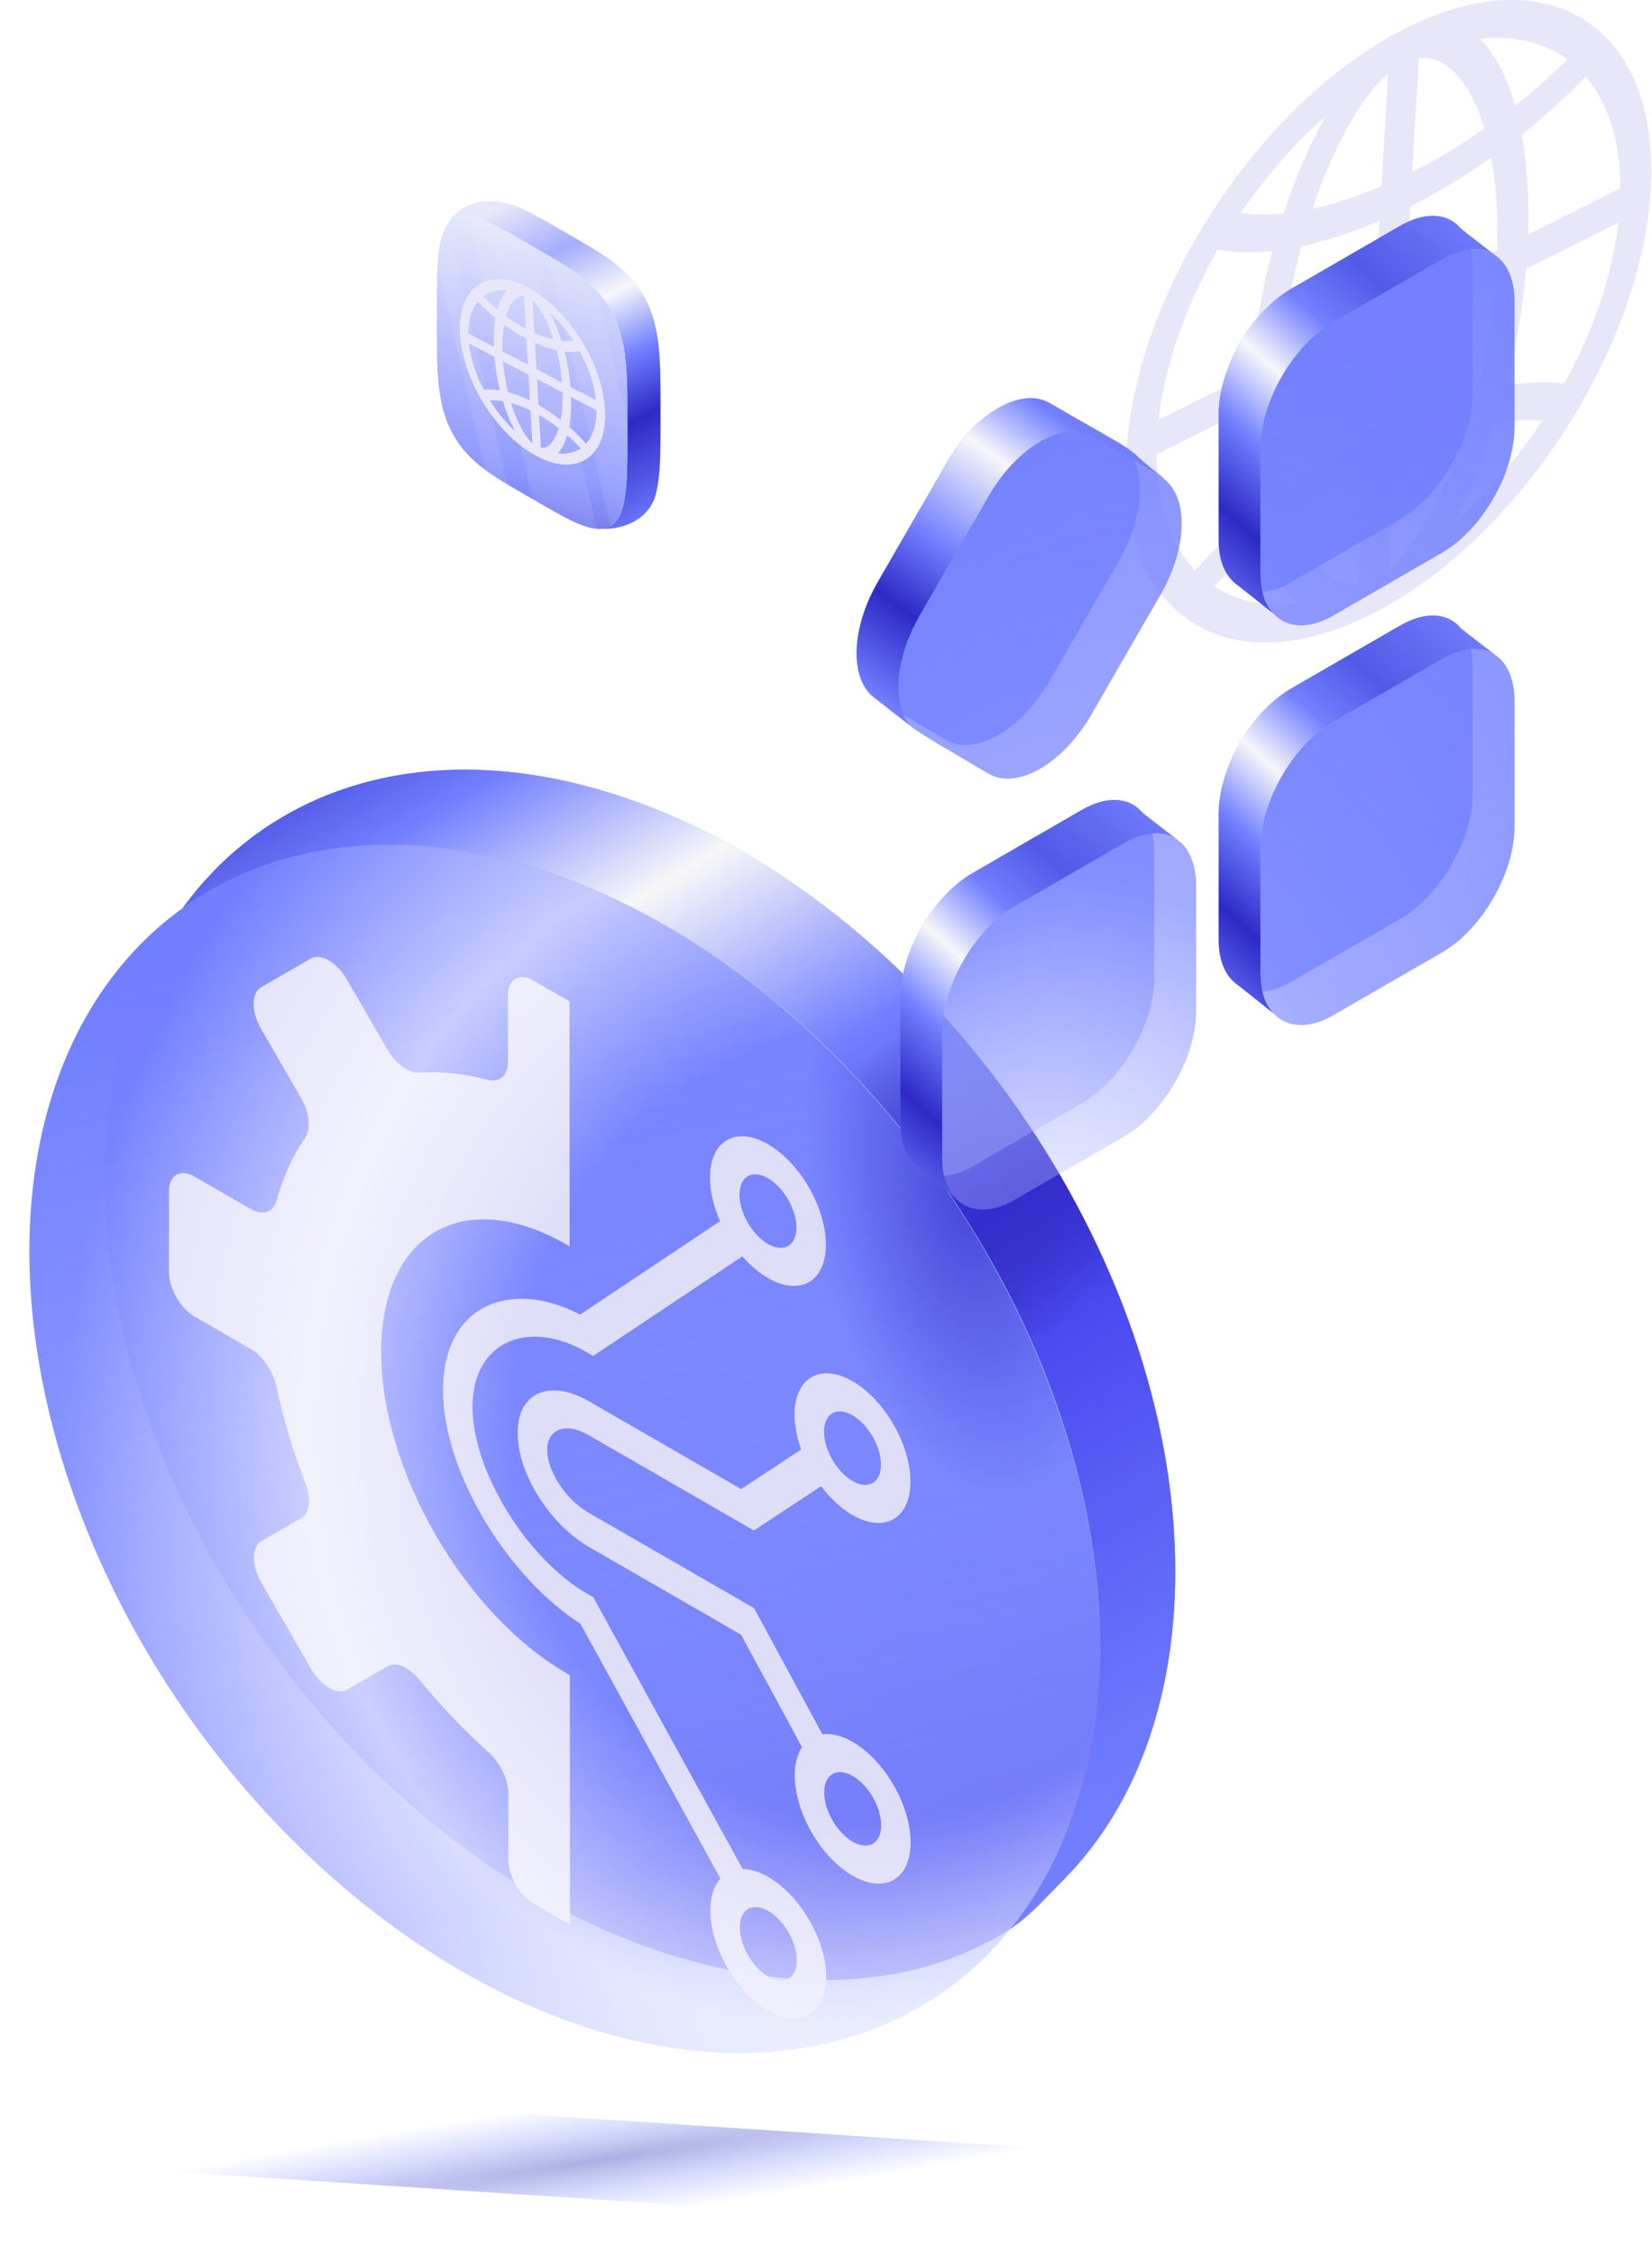 <svg width="513" height="700" viewBox="0 0 513 700" fill="none" xmlns="http://www.w3.org/2000/svg">
<path fill-rule="evenodd" clip-rule="evenodd" d="M431.298 176.602L433.373 141.269C441.075 137.682 448.408 135.014 455.231 133.219C453.543 138.423 451.686 143.371 449.7 147.985C443.503 162.382 436.985 171.607 431.298 176.602ZM421.717 181.408L423.79 146.114C416.072 150.322 408.635 155.12 401.64 160.312C402.788 164.012 404.14 167.278 405.663 170.074C410.493 178.939 416.29 181.986 421.717 181.408ZM424.419 135.406C415.764 140.099 407.374 145.518 399.446 151.452C397.823 143.033 397.061 133.073 397.396 121.856L426.06 107.478L424.419 135.406ZM402.816 187.419C398.403 183.059 394.788 176.369 392.203 167.774C386.777 172.342 381.704 177.119 377.073 181.993C384.084 186.59 392.849 188.519 402.816 187.419ZM390.039 158.916C383.228 164.638 376.864 170.711 371.094 176.98C363.527 168.981 359.153 156.742 359.15 141.04L387.811 126.664C387.427 138.767 388.236 149.638 390.039 158.916ZM458.614 121.553C450.89 123.529 442.624 126.527 434.002 130.564L435.641 102.672L464.306 88.294C463.311 99.754 461.322 111.017 458.614 121.553ZM473.891 83.486C472.843 95.806 470.702 108.052 467.713 119.655C474.311 118.607 480.398 118.401 485.834 119.022C494.661 102.875 500.665 85.581 502.547 69.113L473.891 83.486ZM450.621 163.438C461.21 154.17 470.864 142.875 478.926 130.549C474.53 130.216 469.65 130.452 464.367 131.283C460.565 143.206 455.882 154.16 450.621 163.438ZM425.82 190.677C449.305 178.897 471.12 157.179 487.027 131.962L487.047 131.968L487.165 131.743C501.643 108.721 511.194 82.804 512.599 58.879C515.544 8.75 481.62 -13.692 436.779 8.64C436.689 8.684 436.598 8.729 436.508 8.774C436.419 8.819 436.329 8.864 436.239 8.91C391.376 31.569 352.671 90.443 349.726 140.575C346.775 190.805 380.843 213.237 425.82 190.677ZM464.934 77.594L436.269 91.972L437.907 64.091C446.578 59.709 455.025 54.576 463.054 48.897C464.56 57.123 465.258 66.774 464.934 77.594ZM460.937 39.947C459.737 35.912 458.301 32.373 456.668 29.375C451.837 20.509 446.04 17.462 440.613 18.041L438.536 53.39C446.3 49.465 453.819 44.921 460.937 39.947ZM428.976 57.842L431.032 22.847C425.345 27.843 418.827 37.068 412.631 51.463C410.827 55.654 409.13 60.119 407.569 64.802C414.206 63.372 421.39 61.067 428.976 57.842ZM428.346 68.567C419.801 72.244 411.652 74.871 404.09 76.465C401.192 87.409 399.064 99.175 398.025 111.156L426.689 96.778L428.346 68.567ZM395.114 77.902C391.865 90.061 389.544 102.972 388.439 115.964L359.778 130.34C361.775 112.869 368.41 94.471 378.134 77.497C383.189 78.424 388.892 78.563 395.114 77.902ZM398.586 66.244C402.272 55.066 406.732 44.788 411.709 36.012C401.921 44.578 392.932 54.876 385.26 66.119C389.262 66.688 393.729 66.737 398.586 66.244ZM470.47 32.846C476.254 28.26 481.688 23.42 486.675 18.447C479.445 13.145 470.168 10.86 459.518 12.034C464.129 16.59 467.867 23.689 470.47 32.846ZM492.431 23.808C486.328 30.092 479.642 36.141 472.529 41.791C474.165 50.788 474.886 61.225 474.52 72.786L503.176 58.413C503.173 43.56 499.259 31.806 492.431 23.808Z" fill="#E8E7F9"/>
<g filter="url(#filter0_f_5366_2726)">
<path d="M366.036 671.653C370.262 670.794 365.229 669.542 354.796 668.856L112.907 652.954C102.473 652.269 90.59 652.409 86.363 653.268L8.738 669.044C4.512 669.903 9.546 671.155 19.979 671.841L261.867 687.743C272.3 688.428 284.184 688.288 288.411 687.429L366.036 671.653Z" fill="url(#paint0_radial_5366_2726)" fill-opacity="0.4"/>
</g>
<path d="M364.956 487.626C364.975 528.36 352.093 561.365 330.423 583.302C325.349 588.439 320.138 594.534 314.153 598.435C284.306 617.89 243.442 619.988 198.807 603.545C106.998 569.726 32.533 462.995 32.486 365.155C32.439 267.315 106.826 215.416 198.635 249.236C290.444 283.055 364.908 389.787 364.956 487.626Z" fill="url(#paint1_linear_5366_2726)" fill-opacity="0.7"/>
<path fill-rule="evenodd" clip-rule="evenodd" d="M364.957 487.625C364.977 528.359 352.095 561.364 330.425 583.301C328.614 585.134 326.742 586.891 324.811 588.57L313.975 598.738C331.497 577.123 341.699 547.178 341.681 510.924C341.634 413.084 267.17 306.353 175.361 272.533C128.847 255.399 86.806 260.267 56.65 281.964C85.809 241.715 138.484 227.076 198.637 249.234C290.446 283.054 364.91 389.785 364.957 487.625ZM293.542 617.913C293.431 617.991 293.32 618.069 293.208 618.147L293.183 618.249L293.542 617.913Z" fill="url(#paint2_linear_5366_2726)"/>
<path fill-rule="evenodd" clip-rule="evenodd" d="M364.957 487.625C364.977 528.359 352.095 561.364 330.425 583.301C328.614 585.134 326.742 586.891 324.811 588.57L313.975 598.738C331.497 577.123 341.699 547.178 341.681 510.924C341.634 413.084 267.17 306.353 175.361 272.533C128.847 255.399 86.806 260.267 56.65 281.964C85.809 241.715 138.484 227.076 198.637 249.234C290.446 283.054 364.91 389.785 364.957 487.625ZM293.542 617.913C293.431 617.991 293.32 618.069 293.208 618.147L293.183 618.249L293.542 617.913Z" fill="url(#paint3_radial_5366_2726)" fill-opacity="0.6"/>
<circle cx="177.155" cy="177.155" r="177.155" transform="matrix(0.938 0.346 0 1 9.123 211.298)" fill="url(#paint4_linear_5366_2726)"/>
<path fill-rule="evenodd" clip-rule="evenodd" d="M165.652 304.359L176.85 310.817L176.887 386.876C176.582 386.695 176.277 386.516 175.972 386.34C144.135 367.98 118.341 382.888 118.359 419.64C118.377 456.391 144.2 501.067 176.036 519.428C176.342 519.604 176.647 519.777 176.951 519.947L176.988 597.414L165.791 590.956C161.411 588.43 157.859 582.284 157.856 577.229L157.846 556.594C157.844 552.225 155.157 546.957 151.504 543.703C144.072 537.082 137.007 529.642 130.432 521.597C127.154 517.586 123.017 515.656 120.362 517.191L107.808 524.447C104.713 526.236 99.692 523.34 96.593 517.979L81.179 491.31C78.08 485.949 78.077 480.153 81.172 478.364L93.586 471.189C96.257 469.645 96.637 465.052 94.763 460.182C90.992 450.387 88.002 440.461 85.918 430.623C84.907 425.85 81.694 420.923 77.925 418.75L60.42 408.654C56.04 406.129 52.488 399.983 52.486 394.927L52.473 369.776C52.471 364.72 56.019 362.669 60.399 365.195L77.903 375.29C81.672 377.463 84.883 376.241 85.889 372.632C87.965 365.192 90.946 358.71 94.709 353.259C96.58 350.549 96.195 345.515 93.521 340.889L81.094 319.389C77.996 314.028 77.993 308.232 81.088 306.443L96.486 297.543C99.581 295.755 104.602 298.65 107.7 304.011L120.266 325.751C122.924 330.349 127.062 333.192 130.337 332.961C136.909 332.496 143.972 333.203 151.403 335.154C155.055 336.112 157.739 333.942 157.737 329.573L157.727 308.94C157.724 303.885 161.273 301.834 165.652 304.359ZM229.629 370.822C229.626 365.183 233.584 362.895 238.469 365.713C243.354 368.53 247.316 375.385 247.319 381.024C247.322 386.663 243.364 388.951 238.479 386.133C233.594 383.316 229.632 376.461 229.629 370.822ZM238.464 355.15C228.526 349.419 220.473 354.073 220.479 365.545C220.481 369.885 221.636 374.578 223.609 379.047L180.167 408.037C158.386 396.693 137.562 405.2 137.574 431.425C137.587 457.65 158.431 490.187 180.213 503.967L223.707 583.093C221.738 585.288 220.587 588.652 220.589 592.992C220.595 604.464 228.656 618.411 238.594 624.142C248.532 629.874 256.585 625.22 256.579 613.747C256.573 602.275 248.512 588.328 238.574 582.596C235.715 580.948 233.013 580.159 230.613 580.144L184.245 495.79L182.25 494.639C163.847 484.026 146.734 456.869 146.724 436.702C146.714 416.535 163.811 409.106 182.213 419.719L184.209 420.87L230.521 389.965C232.922 392.719 235.625 395.047 238.484 396.696C248.422 402.427 256.474 397.773 256.469 386.301C256.463 374.828 248.402 360.882 238.464 355.15ZM254.975 461.315L234.104 475.051L182.83 445.481C175.002 440.967 169.901 444.15 169.904 450.07C169.907 455.99 175.014 465.059 182.841 469.573L234.152 499.164L255.391 538.319C258.123 537.962 261.337 538.702 264.776 540.686C274.715 546.417 282.776 560.364 282.781 571.836C282.787 583.309 274.735 587.963 264.796 582.232C254.858 576.5 246.797 562.554 246.791 551.081C246.79 547.421 247.608 544.454 249.046 542.298L230.113 507.395L182.846 480.136C171.337 473.498 160.761 458.012 160.754 444.793C160.748 431.573 171.315 428.281 182.824 434.918L230.128 462.198L248.785 449.919C247.479 446.29 246.739 442.591 246.737 439.118C246.732 427.646 254.784 422.991 264.722 428.723C274.66 434.454 282.722 448.401 282.727 459.874C282.733 471.346 274.681 476 264.742 470.269C261.142 468.193 257.789 465.039 254.975 461.315ZM238.579 593.159C233.694 590.342 229.736 592.629 229.739 598.268C229.742 603.908 233.704 610.763 238.589 613.58C243.474 616.397 247.432 614.109 247.429 608.47C247.426 602.831 243.464 595.976 238.579 593.159ZM255.887 444.395C255.884 438.756 259.842 436.468 264.727 439.285C269.612 442.103 273.574 448.958 273.577 454.597C273.58 460.236 269.622 462.524 264.737 459.706C259.852 456.889 255.89 450.034 255.887 444.395ZM264.781 551.248C259.896 548.431 255.939 550.719 255.941 556.358C255.944 561.997 259.906 568.852 264.791 571.669C269.676 574.486 273.634 572.199 273.631 566.56C273.629 560.921 269.666 554.065 264.781 551.248Z" fill="#DFDEF9"/>
<circle cx="177.155" cy="177.155" r="177.155" transform="matrix(0.938 0.346 0 1 9.123 211.298)" fill="url(#paint5_radial_5366_2726)" fill-opacity="0.6"/>
<circle cx="177.155" cy="177.155" r="177.155" transform="matrix(0.938 0.346 0 1 9.123 211.298)" fill="url(#paint6_radial_5366_2726)" fill-opacity="0.67"/>
<path fill-rule="evenodd" clip-rule="evenodd" d="M452.101 69.425C455.35 72.058 457.305 76.801 457.305 83.126V122.153C457.305 136.522 447.217 153.995 434.772 161.18L400.974 180.693C392.909 185.35 385.833 184.408 381.852 179.351C379.691 176.606 378.442 172.741 378.442 167.684V128.657C378.442 114.288 388.53 96.815 400.974 89.63L434.772 70.117C441.739 66.094 447.968 66.076 452.101 69.425ZM452.101 193.484C455.35 196.117 457.305 200.86 457.305 207.185V246.212C457.305 260.581 447.217 278.054 434.772 285.239L400.974 304.752C392.909 309.409 385.833 308.468 381.852 303.411C379.691 300.665 378.442 296.8 378.442 291.743V252.716C378.442 238.347 388.53 220.874 400.974 213.689L434.772 194.176C441.739 190.153 447.968 190.135 452.101 193.484ZM358.437 264.425C358.437 258.101 356.483 253.358 353.234 250.725C349.101 247.375 342.872 247.394 335.905 251.416L302.107 270.93C289.662 278.114 279.574 295.587 279.574 309.957V348.984C279.574 354.04 280.824 357.905 282.985 360.651C286.966 365.708 294.041 366.649 302.107 361.993L335.905 342.479C348.349 335.294 358.437 317.821 358.437 303.452V264.425ZM349.333 139.023C356.091 145.321 355.429 160.266 347.35 174.26L325.909 211.397C317.11 226.638 302.843 234.875 294.044 229.794C294.044 229.794 280.07 221.549 279.084 220.98C278.099 220.411 270.742 215.963 269.978 215.126C263.914 208.489 264.789 194.155 272.603 180.621L294.044 143.484C302.843 128.243 317.11 120.006 325.909 125.087L348.031 137.723C348.031 137.723 348.731 138.462 349.333 139.023Z" fill="url(#paint7_radial_5366_2726)"/>
<path fill-rule="evenodd" clip-rule="evenodd" d="M391.45 141.706L391.45 141.666C391.45 141.591 391.45 141.516 391.45 141.441V139.064C391.45 124.695 401.538 107.222 413.983 100.037L447.781 80.524C454.478 76.657 460.492 76.49 464.619 79.457C462.445 77.791 453.757 71.126 453.401 70.727C452.995 70.271 452.56 69.798 452.1 69.425C447.967 66.076 441.738 66.094 434.771 70.117L400.973 89.63C388.529 96.815 378.441 114.288 378.441 128.657V167.684C378.441 173.683 380.199 177.998 383.152 180.693C383.262 180.794 383.374 180.892 383.487 180.987L395.604 190.616C395.345 190.345 395.098 190.059 394.861 189.758C392.7 187.013 391.45 183.148 391.45 178.091V141.706Z" fill="url(#paint8_linear_5366_2726)"/>
<path fill-rule="evenodd" clip-rule="evenodd" d="M391.45 265.765L391.45 265.725C391.45 265.651 391.45 265.576 391.45 265.501V263.123C391.45 248.754 401.538 231.281 413.983 224.096L447.781 204.583C454.478 200.716 460.492 200.549 464.619 203.516C462.445 201.85 453.757 195.185 453.401 194.786C452.995 194.33 452.56 193.857 452.1 193.484C447.967 190.135 441.738 190.153 434.771 194.176L400.973 213.689C388.529 220.874 378.441 238.347 378.441 252.716V291.743C378.441 297.742 380.199 302.057 383.152 304.752C383.262 304.853 383.374 304.951 383.487 305.047L395.604 314.676C395.345 314.404 395.098 314.118 394.861 313.817C392.7 311.072 391.45 307.207 391.45 302.15V265.765Z" fill="url(#paint9_linear_5366_2726)"/>
<path fill-rule="evenodd" clip-rule="evenodd" d="M292.581 323.002L292.58 322.963C292.58 322.888 292.581 322.814 292.581 322.739V320.361C292.581 305.992 302.669 288.519 315.113 281.334L348.912 261.82C355.609 257.954 361.623 257.787 365.75 260.754C363.576 259.088 354.888 252.423 354.532 252.024C354.126 251.567 353.691 251.095 353.231 250.722C349.098 247.373 342.869 247.391 335.902 251.413L302.104 270.927C289.659 278.112 279.571 295.585 279.571 309.954V348.981C279.571 354.98 281.329 359.295 284.283 361.99C284.393 362.091 284.505 362.189 284.618 362.284L296.734 371.913C296.476 371.642 296.229 371.356 295.992 371.055C293.83 368.309 292.581 364.445 292.581 359.388V323.002Z" fill="url(#paint10_linear_5366_2726)"/>
<path fill-rule="evenodd" clip-rule="evenodd" d="M465.107 79.832C468.356 82.465 470.311 87.208 470.311 93.532V132.559C470.311 146.929 460.223 164.402 447.778 171.586L413.98 191.1C405.915 195.756 398.839 194.815 394.858 189.758C392.697 187.012 391.448 183.147 391.448 178.091V139.064C391.448 124.694 401.536 107.221 413.98 100.037L447.778 80.523C454.745 76.501 460.974 76.482 465.107 79.832ZM465.107 203.892C468.356 206.525 470.311 211.268 470.311 217.592V256.619C470.311 270.989 460.223 288.462 447.778 295.646L413.98 315.16C405.915 319.816 398.839 318.875 394.858 313.818C392.697 311.072 391.448 307.207 391.448 302.151V263.124C391.448 248.754 401.536 231.281 413.98 224.097L447.778 204.583C454.745 200.561 460.974 200.542 465.107 203.892ZM371.443 274.832C371.443 268.508 369.489 263.765 366.24 261.132C362.106 257.782 355.878 257.801 348.911 261.823L315.113 281.337C302.668 288.522 292.58 305.995 292.58 320.364V359.391C292.58 364.447 293.829 368.312 295.991 371.058C299.972 376.115 307.047 377.056 315.113 372.4L348.911 352.886C361.355 345.702 371.443 328.229 371.443 313.859V274.832ZM362.337 149.43C369.094 155.729 368.433 170.674 360.354 184.668L338.913 221.804C330.114 237.045 315.847 245.282 307.048 240.202C307.048 240.202 293.073 231.956 292.088 231.387C291.102 230.818 283.746 226.37 282.982 225.533C276.918 218.896 277.793 204.562 285.607 191.028L307.048 153.892C315.847 138.651 330.114 130.414 338.913 135.494L361.035 148.131C361.035 148.131 361.734 148.869 362.337 149.43Z" fill="url(#paint11_radial_5366_2726)"/>
<path fill-rule="evenodd" clip-rule="evenodd" d="M282.983 225.531L282.984 225.534L271.275 216.427C263.825 210.506 264.266 195.055 272.6 180.621L294.04 143.485C302.84 128.244 317.106 120.007 325.906 125.088L347.346 137.466C347.427 137.513 347.514 137.563 347.605 137.615C348.96 138.393 351.404 139.797 353.232 141.625C355.173 143.566 360.972 148.079 361.037 148.13L338.915 135.493C330.116 130.413 315.849 138.65 307.05 153.891L285.609 191.027C277.796 204.561 276.92 218.894 282.983 225.531Z" fill="url(#paint12_linear_5366_2726)"/>
<path fill-rule="evenodd" clip-rule="evenodd" d="M160.802 64.176C159.93 63.834 159.019 63.533 158.083 63.283L158.019 63.265L157.787 63.203L157.558 63.145L157.334 63.091L157.113 63.042L156.936 63.005C150.3 61.56 142.715 62.758 138.791 69.893C138.758 69.952 138.728 70.01 138.698 70.066L138.767 69.964L138.867 69.82L138.968 69.681L139.072 69.545L139.177 69.413L139.284 69.285L139.393 69.16L139.503 69.039L139.615 68.922L139.729 68.808L139.845 68.698L139.962 68.592L140.082 68.489L140.203 68.39L140.326 68.294L140.451 68.202L140.578 68.114L140.706 68.029L140.837 67.947L140.97 67.869L141.104 67.795L141.241 67.724L141.379 67.656L141.519 67.593L141.662 67.532L141.806 67.475L141.953 67.422L142.102 67.372L142.253 67.325L142.405 67.282L142.561 67.243L142.718 67.207L142.878 67.174L143.04 67.145L143.204 67.12L143.37 67.098L143.539 67.079L143.71 67.064L143.884 67.053L144.061 67.046L144.239 67.042L144.421 67.041L144.605 67.044L144.792 67.052L144.981 67.062L145.174 67.076L145.369 67.095L145.567 67.117L145.768 67.142L145.972 67.172L146.18 67.205L146.391 67.243L146.605 67.284L146.822 67.33L147.043 67.379L147.268 67.433L147.496 67.491L147.728 67.553L147.964 67.619L148.205 67.69L148.449 67.766L148.699 67.846L148.953 67.93L149.211 68.02L149.475 68.115L149.744 68.214L150.019 68.319L150.299 68.429L150.586 68.544L150.878 68.666L151.178 68.793L151.485 68.927L151.8 69.067L152.123 69.213L152.455 69.367L152.797 69.528L153.148 69.697L153.511 69.875L153.886 70.061L154.275 70.257L154.678 70.464L155.098 70.683L155.537 70.914L155.996 71.159L156.481 71.421L156.994 71.701L157.542 72.003L158.133 72.332L158.778 72.694L159.495 73.1L160.317 73.568L161.306 74.135L162.651 74.909L166.679 77.233L168.526 78.301L169.66 78.959L170.557 79.483L171.323 79.932L172.003 80.334L172.62 80.702L173.189 81.044L173.72 81.365L174.219 81.671L174.692 81.962L175.141 82.243L175.57 82.514L175.982 82.776L176.378 83.032L176.76 83.281L177.129 83.526L177.486 83.765L177.833 84L178.17 84.231L178.497 84.459L178.817 84.684L179.128 84.906L179.431 85.126L179.728 85.344L180.018 85.561L180.301 85.775L180.579 85.988L180.851 86.2L181.117 86.41L181.378 86.62L181.635 86.829L181.886 87.037L182.133 87.244L182.376 87.451L182.614 87.658L182.849 87.864L183.079 88.07L183.305 88.275L183.528 88.481L183.748 88.687L183.963 88.892L184.176 89.098L184.385 89.304L184.591 89.51L184.794 89.717L184.993 89.923L185.19 90.13L185.384 90.338L185.575 90.546L185.763 90.754L185.949 90.963L186.131 91.173L186.312 91.383L186.489 91.594L186.664 91.805L186.837 92.018L187.007 92.231L187.175 92.445L187.34 92.659L187.503 92.875L187.664 93.091L187.823 93.308L187.979 93.526L188.133 93.745L188.285 93.966L188.435 94.187L188.583 94.409L188.728 94.632L188.872 94.857L189.013 95.082L189.153 95.309L189.29 95.537L189.426 95.766L189.559 95.996L189.691 96.228L189.821 96.461L189.948 96.695L190.074 96.93L190.198 97.167L190.32 97.406L190.441 97.646L190.559 97.887L190.676 98.13L190.791 98.374L190.904 98.62L191.015 98.868L191.125 99.117L191.233 99.368L191.339 99.62L191.443 99.875L191.546 100.131L191.647 100.389L191.746 100.649L191.843 100.91L191.939 101.174L192.033 101.44L192.126 101.707L192.217 101.977L192.306 102.249L192.394 102.523L192.48 102.8L192.564 103.079L192.646 103.36L192.728 103.643L192.807 103.929L192.885 104.218L192.961 104.509L193.036 104.803L193.109 105.1L193.18 105.4L193.25 105.703L193.319 106.008L193.385 106.317L193.451 106.63L193.514 106.945L193.576 107.265L193.637 107.587L193.696 107.914L193.753 108.244L193.809 108.579L193.864 108.918L193.917 109.261L193.968 109.609L194.018 109.961L194.066 110.319L194.113 110.682L194.158 111.05L194.202 111.425L194.244 111.805L194.285 112.192L194.324 112.586L194.361 112.986L194.398 113.395L194.432 113.812L194.466 114.237L194.497 114.672L194.527 115.117L194.556 115.572L194.583 116.039L194.609 116.519L194.633 117.013L194.656 117.522L194.677 118.047L194.697 118.592L194.715 119.157L194.732 119.746L194.747 120.362L194.761 121.009L194.774 121.694L194.784 122.423L194.794 123.206L194.802 124.059L194.808 125.005L194.813 126.083L194.817 127.374L194.819 129.099L194.819 134.26L194.818 136.917L194.816 138.455L194.812 139.661L194.806 140.684L194.799 141.589L194.791 142.408L194.781 143.162L194.77 143.862L194.757 144.519L194.743 145.14L194.727 145.729L194.71 146.29L194.691 146.826L194.671 147.341L194.649 147.836L194.626 148.313L194.601 148.774L194.575 149.219L194.547 149.651L194.518 150.069L194.487 150.475L194.455 150.87L194.421 151.253L194.386 151.627L194.35 151.99L194.311 152.345L194.272 152.691L194.231 153.028L194.188 153.357L194.144 153.678L194.098 153.992L194.051 154.299L194.002 154.598L193.952 154.892L193.9 155.178L193.847 155.458L193.792 155.732L193.735 156L193.677 156.263L193.618 156.519L193.557 156.77L193.494 157.016L193.43 157.257L193.364 157.492L193.297 157.722L193.228 157.948L193.158 158.168L193.086 158.384L193.012 158.595L192.937 158.801L192.86 159.003L192.782 159.2L192.702 159.393L192.62 159.582L192.537 159.766L192.452 159.946L192.366 160.122L192.278 160.294L192.188 160.461L192.097 160.625L192.004 160.785L191.909 160.94L191.813 161.092L191.714 161.24L191.615 161.384L191.513 161.524L191.41 161.661L191.305 161.793L191.199 161.922L191.09 162.047L190.98 162.169L190.868 162.287L190.754 162.401L190.639 162.512L190.522 162.618L190.403 162.722L190.282 162.822L190.159 162.918L190.034 163.01L189.908 163.1L189.779 163.185L189.649 163.267L189.517 163.345L189.383 163.421L189.247 163.492L189.109 163.56L188.968 163.625L188.826 163.686L188.682 163.743L188.536 163.797L188.387 163.848L188.237 163.895L188.084 163.938L187.93 163.978L187.773 164.015L187.613 164.048L187.452 164.078L187.288 164.104L187.122 164.126L186.953 164.145L186.784 164.16C194.12 164.383 202.415 160.896 203.938 152.103L203.968 151.975L204.026 151.712L204.082 151.444L204.137 151.17L204.191 150.89L204.242 150.604L204.293 150.31L204.342 150.011L204.389 149.704L204.434 149.39L204.479 149.069L204.521 148.74L204.563 148.403L204.602 148.057L204.64 147.702L204.677 147.339L204.712 146.965L204.746 146.582L204.778 146.187L204.809 145.781L204.838 145.363L204.866 144.931L204.892 144.486L204.917 144.025L204.94 143.548L204.961 143.053L204.982 142.538L205 142.002L205.018 141.441L205.034 140.852L205.048 140.231L205.061 139.574L205.072 138.874L205.082 138.12L205.09 137.301L205.097 136.396L205.103 135.373L205.106 134.167L205.109 132.629L205.109 124.811L205.107 123.086L205.104 121.795L205.099 120.717L205.093 119.771L205.085 118.918L205.075 118.135L205.064 117.406L205.052 116.721L205.038 116.074L205.023 115.458L205.006 114.869L204.988 114.304L204.968 113.759L204.947 113.234L204.924 112.725L204.9 112.231L204.874 111.751L204.847 111.284L204.818 110.829L204.788 110.384L204.756 109.949L204.723 109.524L204.688 109.107L204.652 108.698L204.615 108.298L204.575 107.904L204.535 107.517L204.492 107.137L204.449 106.762L204.403 106.394L204.357 106.031L204.308 105.673L204.259 105.321L204.207 104.973L204.154 104.63L204.1 104.291L204.044 103.956L203.987 103.626L203.928 103.299L203.867 102.977L203.805 102.657L203.741 102.342L203.676 102.029L203.609 101.72L203.541 101.415L203.471 101.112L203.4 100.812L203.327 100.515L203.252 100.221L203.176 99.93L203.098 99.641L203.018 99.355L202.937 99.072L202.855 98.791L202.77 98.512L202.684 98.235L202.597 97.961L202.508 97.689L202.417 97.419L202.324 97.152L202.23 96.886L202.134 96.622L202.037 96.361L201.937 96.101L201.837 95.843L201.734 95.587L201.63 95.332L201.524 95.08L201.416 94.829L201.306 94.58L201.195 94.332L201.082 94.086L200.967 93.842L200.85 93.599L200.732 93.358L200.611 93.118L200.489 92.879L200.365 92.642L200.239 92.407L200.111 92.173L199.982 91.94L199.85 91.708L199.717 91.478L199.581 91.249L199.444 91.021L199.304 90.794L199.163 90.569L199.019 90.344L198.873 90.121L198.726 89.899L198.576 89.677L198.424 89.457L198.27 89.238L198.114 89.02L197.955 88.803L197.794 88.587L197.631 88.371L197.466 88.156L197.298 87.943L197.128 87.73L196.955 87.517L196.78 87.306L196.602 87.095L196.422 86.885L196.239 86.675L196.054 86.466L195.866 86.258L195.675 86.05L195.481 85.842L195.284 85.635L195.084 85.429L194.882 85.222L194.676 85.016L194.467 84.81L194.254 84.604L194.038 84.399L193.819 84.193L193.596 83.987L193.37 83.782L193.139 83.576L192.905 83.37L192.667 83.163L192.424 82.956L192.177 82.749L191.925 82.541L191.669 82.332L191.408 82.122L191.141 81.912L190.869 81.7L190.592 81.487L190.308 81.273L190.019 81.056L189.722 80.838L189.418 80.618L189.107 80.396L188.788 80.171L188.461 79.943L188.124 79.712L187.777 79.477L187.42 79.238L187.051 78.993L186.669 78.744L186.273 78.489L185.861 78.226L185.432 77.955L184.982 77.674L184.51 77.382L184.011 77.077L183.48 76.756L182.911 76.414L182.294 76.046L181.614 75.644L180.848 75.195L179.95 74.671L178.817 74.013L172.942 70.621L171.597 69.847L170.608 69.28L169.786 68.812L169.069 68.406L168.424 68.044L167.833 67.715L167.285 67.413L166.772 67.133L166.287 66.871L165.827 66.626L165.389 66.395L164.969 66.176L164.565 65.969L164.177 65.773L163.802 65.587L163.439 65.409L163.087 65.24L162.746 65.079L162.414 64.925L162.091 64.778L161.776 64.638L161.469 64.505L161.169 64.378L160.876 64.257L160.748 64.205L160.802 64.176Z" fill="url(#paint13_linear_5366_2726)"/>
<path fill-rule="evenodd" clip-rule="evenodd" d="M135.646 98.532L135.646 102.454L135.649 104.079L135.652 105.328L135.657 106.381L135.664 107.31L135.672 108.15L135.682 108.924L135.693 109.645L135.705 110.323L135.72 110.965L135.735 111.577L135.752 112.162L135.771 112.723L135.791 113.265L135.812 113.788L135.835 114.294L135.86 114.785L135.886 115.263L135.913 115.728L135.942 116.182L135.972 116.625L136.004 117.058L136.038 117.482L136.073 117.898L136.109 118.305L136.147 118.705L136.186 119.097L136.227 119.483L136.27 119.862L136.314 120.236L136.359 120.603L136.406 120.965L136.455 121.322L136.505 121.674L136.556 122.021L136.61 122.364L136.664 122.702L136.72 123.036L136.778 123.366L136.837 123.692L136.898 124.014L136.96 124.332L137.024 124.647L137.09 124.959L137.157 125.268L137.225 125.573L137.296 125.875L137.367 126.174L137.441 126.471L137.516 126.764L137.592 127.055L137.67 127.344L137.75 127.629L137.831 127.912L137.914 128.193L137.999 128.471L138.085 128.748L138.173 129.021L138.262 129.293L138.353 129.563L138.446 129.83L138.541 130.095L138.637 130.359L138.734 130.62L138.834 130.88L138.935 131.137L139.038 131.393L139.143 131.647L139.249 131.899L139.357 132.15L139.467 132.399L139.579 132.646L139.692 132.892L139.807 133.136L139.924 133.379L140.043 133.62L140.164 133.859L140.286 134.098L140.41 134.334L140.536 134.57L140.665 134.804L140.794 135.036L140.926 135.268L141.06 135.498L141.196 135.727L141.334 135.954L141.474 136.181L141.616 136.406L141.759 136.631L141.905 136.854L142.053 137.076L142.204 137.297L142.356 137.517L142.51 137.736L142.667 137.954L142.826 138.171L142.987 138.387L143.15 138.602L143.316 138.817L143.484 139.03L143.655 139.243L143.828 139.455L144.003 139.667L144.181 139.878L144.362 140.088L144.545 140.297L144.731 140.506L144.92 140.714L145.111 140.922L145.306 141.13L145.503 141.337L145.703 141.543L145.906 141.75L146.113 141.956L146.322 142.162L146.535 142.368L146.752 142.573L146.972 142.779L147.195 142.985L147.422 143.19L147.653 143.396L147.888 143.602L148.127 143.809L148.37 144.016L148.618 144.223L148.87 144.432L149.128 144.64L149.39 144.85L149.657 145.061L149.93 145.273L150.208 145.486L150.493 145.701L150.784 145.917L151.081 146.135L151.386 146.356L151.698 146.579L152.019 146.804L152.348 147.033L152.686 147.265L153.034 147.5L153.394 147.74L153.765 147.985L154.149 148.235L154.547 148.492L154.962 148.756L155.394 149.028L155.847 149.311L156.323 149.604L156.827 149.912L157.363 150.237L157.939 150.582L158.565 150.954L159.257 151.363L160.04 151.822L160.965 152.361L162.158 153.053L164.397 154.347L168.07 156.467L169.332 157.192L170.288 157.739L171.089 158.195L171.793 158.593L172.429 158.949L173.012 159.274L173.554 159.572L174.063 159.849L174.543 160.108L174.999 160.351L175.435 160.58L175.852 160.797L176.253 161.002L176.639 161.196L177.012 161.381L177.373 161.557L177.723 161.725L178.063 161.885L178.393 162.038L178.715 162.183L179.029 162.322L179.334 162.455L179.633 162.581L179.925 162.702L180.211 162.816L180.49 162.925L180.764 163.029L181.032 163.128L181.295 163.222L181.553 163.31L181.806 163.394L182.054 163.474L182.298 163.548L182.538 163.619L182.774 163.684L183.005 163.746L183.233 163.803L183.457 163.856L183.677 163.905L183.894 163.95L184.108 163.991L184.318 164.027L184.525 164.06L184.729 164.089L184.929 164.114L185.127 164.136L185.322 164.153L185.514 164.167L185.703 164.177L185.889 164.183L186.073 164.186L186.254 164.185L186.432 164.181L186.608 164.172L186.782 164.161L186.953 164.145L187.121 164.126L187.287 164.104L187.451 164.078L187.613 164.048L187.772 164.015L187.929 163.979L188.084 163.938L188.236 163.895L188.387 163.848L188.535 163.797L188.681 163.743L188.826 163.686L188.968 163.625L189.108 163.56L189.246 163.492L189.382 163.421L189.516 163.346L189.648 163.267L189.779 163.185L189.907 163.1L190.034 163.01L190.158 162.918L190.281 162.822L190.402 162.722L190.521 162.619L190.638 162.512L190.754 162.401L190.867 162.287L190.979 162.169L191.089 162.048L191.198 161.922L191.304 161.793L191.409 161.661L191.513 161.524L191.614 161.384L191.714 161.24L191.812 161.092L191.908 160.94L192.003 160.785L192.096 160.625L192.187 160.462L192.277 160.294L192.365 160.122L192.452 159.946L192.536 159.766L192.62 159.582L192.701 159.393L192.781 159.2L192.859 159.003L192.936 158.801L193.011 158.595L193.085 158.384L193.157 158.168L193.227 157.948L193.296 157.722L193.364 157.492L193.429 157.257L193.493 157.016L193.556 156.77L193.617 156.519L193.677 156.263L193.734 156L193.791 155.732L193.846 155.458L193.899 155.178L193.951 154.892L194.001 154.599L194.05 154.299L194.097 153.992L194.143 153.678L194.187 153.357L194.23 153.028L194.271 152.691L194.311 152.345L194.349 151.99L194.386 151.627L194.421 151.253L194.454 150.87L194.487 150.475L194.517 150.069L194.546 149.651L194.574 149.219L194.6 148.774L194.625 148.313L194.648 147.836L194.67 147.341L194.69 146.826L194.709 146.29L194.726 145.729L194.742 145.14L194.756 144.519L194.769 143.862L194.78 143.162L194.79 142.408L194.799 141.589L194.806 140.684L194.811 139.661L194.815 138.456L194.817 136.917L194.818 134.26L194.818 129.099L194.816 127.374L194.812 126.083L194.807 125.005L194.801 124.059L194.793 123.206L194.784 122.423L194.773 121.694L194.761 121.01L194.747 120.362L194.731 119.746L194.715 119.157L194.696 118.592L194.677 118.047L194.655 117.522L194.633 117.013L194.608 116.519L194.583 116.039L194.555 115.572L194.527 115.117L194.497 114.672L194.465 114.237L194.432 113.812L194.397 113.395L194.361 112.987L194.323 112.586L194.284 112.192L194.243 111.805L194.201 111.425L194.157 111.051L194.112 110.682L194.065 110.319L194.017 109.961L193.967 109.609L193.916 109.261L193.863 108.918L193.809 108.579L193.753 108.244L193.695 107.914L193.636 107.587L193.576 107.265L193.513 106.945L193.45 106.63L193.385 106.318L193.318 106.009L193.25 105.703L193.18 105.4L193.108 105.1L193.035 104.803L192.96 104.509L192.884 104.218L192.806 103.929L192.727 103.643L192.646 103.36L192.563 103.079L192.479 102.8L192.393 102.523L192.305 102.249L192.216 101.977L192.125 101.707L192.033 101.44L191.939 101.174L191.843 100.91L191.745 100.649L191.646 100.389L191.545 100.131L191.442 99.875L191.338 99.62L191.232 99.368L191.124 99.117L191.015 98.868L190.903 98.62L190.79 98.374L190.675 98.13L190.559 97.887L190.44 97.646L190.32 97.406L190.198 97.168L190.074 96.93L189.948 96.695L189.82 96.461L189.69 96.228L189.559 95.996L189.425 95.766L189.29 95.537L189.152 95.309L189.013 95.082L188.871 94.857L188.728 94.632L188.582 94.409L188.434 94.187L188.284 93.966L188.132 93.746L187.978 93.526L187.822 93.308L187.664 93.091L187.503 92.875L187.34 92.659L187.174 92.445L187.006 92.231L186.836 92.018L186.664 91.806L186.489 91.594L186.311 91.383L186.131 91.173L185.948 90.963L185.762 90.754L185.574 90.546L185.383 90.338L185.189 90.13L184.993 89.923L184.793 89.717L184.59 89.51L184.384 89.304L184.175 89.098L183.963 88.892L183.747 88.687L183.528 88.481L183.305 88.275L183.078 88.07L182.848 87.864L182.614 87.658L182.375 87.451L182.133 87.244L181.886 87.037L181.634 86.829L181.378 86.62L181.116 86.41L180.85 86.2L180.578 85.988L180.3 85.775L180.017 85.561L179.727 85.345L179.43 85.127L179.127 84.907L178.816 84.684L178.497 84.459L178.169 84.231L177.832 84L177.486 83.765L177.128 83.526L176.759 83.282L176.377 83.032L175.981 82.777L175.57 82.514L175.14 82.243L174.691 81.962L174.219 81.671L173.72 81.365L173.189 81.044L172.62 80.702L172.002 80.334L171.322 79.932L170.556 79.483L169.659 78.959L168.525 78.301L166.678 77.233L162.651 74.909L161.306 74.135L160.316 73.568L159.495 73.1L158.777 72.694L158.132 72.332L157.542 72.003L156.994 71.701L156.48 71.421L155.996 71.159L155.536 70.914L155.097 70.683L154.677 70.465L154.274 70.258L153.885 70.061L153.51 69.875L153.147 69.697L152.796 69.528L152.454 69.367L152.123 69.213L151.799 69.067L151.485 68.927L151.178 68.793L150.878 68.666L150.585 68.545L150.298 68.429L150.018 68.319L149.743 68.214L149.474 68.115L149.211 68.02L148.952 67.931L148.698 67.846L148.449 67.766L148.204 67.69L147.964 67.619L147.727 67.553L147.495 67.491L147.267 67.433L147.042 67.379L146.821 67.33L146.604 67.284L146.39 67.243L146.179 67.205L145.972 67.172L145.768 67.142L145.566 67.117L145.368 67.095L145.173 67.077L144.981 67.062L144.791 67.052L144.604 67.045L144.42 67.041L144.239 67.042L144.06 67.046L143.884 67.053L143.71 67.065L143.538 67.079L143.37 67.098L143.203 67.12L143.039 67.145L142.877 67.174L142.717 67.207L142.56 67.243L142.405 67.282L142.252 67.325L142.101 67.372L141.952 67.422L141.806 67.475L141.661 67.532L141.519 67.593L141.378 67.656L141.24 67.724L141.103 67.795L140.969 67.869L140.836 67.947L140.706 68.029L140.577 68.114L140.45 68.202L140.325 68.294L140.202 68.39L140.081 68.489L139.962 68.592L139.844 68.698L139.728 68.808L139.614 68.922L139.502 69.039L139.392 69.16L139.283 69.285L139.176 69.413L139.071 69.545L138.968 69.681L138.866 69.82L138.766 69.964L138.668 70.111L138.571 70.262L138.476 70.417L138.383 70.576L138.291 70.739L138.201 70.906L138.113 71.078L138.026 71.253L137.941 71.432L137.857 71.616L137.776 71.804L137.695 71.996L137.617 72.193L137.54 72.394L137.464 72.599L137.39 72.81L137.318 73.025L137.248 73.244L137.179 73.469L137.111 73.698L137.045 73.933L136.981 74.172L136.918 74.417L136.856 74.668L136.797 74.923L136.739 75.185L136.682 75.452L136.627 75.725L136.573 76.004L136.521 76.29L136.471 76.582L136.422 76.88L136.374 77.186L136.328 77.498L136.284 77.819L136.241 78.146L136.199 78.482L136.159 78.827L136.121 79.18L136.084 79.542L136.049 79.914L136.015 80.296L135.982 80.689L135.951 81.093L135.922 81.509L135.894 81.938L135.868 82.381L135.843 82.839L135.819 83.314L135.797 83.806L135.777 84.317L135.758 84.85L135.74 85.407L135.724 85.992L135.71 86.607L135.697 87.258L135.685 87.951L135.675 88.695L135.666 89.502L135.659 90.392L135.654 91.394L135.649 92.563L135.647 94.03L135.646 96.319L135.646 98.532Z" fill="url(#paint14_linear_5366_2726)" fill-opacity="0.8"/>
<path d="M194.818 130.854L185.493 90.457L185.384 90.338L185.19 90.13L184.993 89.923L184.793 89.716L184.59 89.51L184.385 89.304L184.175 89.098L183.963 88.892L183.747 88.686L183.528 88.481L183.305 88.275L183.079 88.07L182.848 87.864L182.614 87.657L182.376 87.451L182.133 87.244L181.886 87.037L181.634 86.829L181.378 86.62L181.117 86.41L180.85 86.2L180.578 85.988L180.301 85.775L180.017 85.561L179.727 85.344L179.431 85.126L179.127 84.906L178.816 84.684L178.497 84.459L178.17 84.231L177.833 84L177.486 83.765L177.129 83.525L176.76 83.281L176.378 83.032L175.982 82.776L175.57 82.514L175.141 82.243L174.691 81.962L174.219 81.67L173.72 81.365L173.189 81.043L172.62 80.702L172.003 80.334L171.323 79.932L170.556 79.482L170.128 79.232L189.542 163.33L189.649 163.267L189.779 163.185L189.907 163.099L190.034 163.01L190.159 162.918L190.281 162.821L190.402 162.722L190.521 162.618L190.639 162.511L190.754 162.401L190.868 162.287L190.98 162.169L191.09 162.047L191.198 161.922L191.305 161.793L191.41 161.661L191.513 161.524L191.614 161.384L191.714 161.24L191.812 161.092L191.909 160.94L192.003 160.785L192.096 160.625L192.188 160.461L192.277 160.294L192.365 160.122L192.452 159.946L192.537 159.766L192.62 159.581L192.702 159.393L192.781 159.2L192.86 159.003L192.937 158.801L193.012 158.594L193.085 158.384L193.157 158.168L193.228 157.947L193.297 157.722L193.364 157.492L193.43 157.257L193.494 157.016L193.556 156.77L193.617 156.519L193.677 156.262L193.735 156L193.791 155.732L193.846 155.458L193.899 155.178L193.951 154.891L194.002 154.598L194.05 154.299L194.098 153.992L194.143 153.678L194.188 153.357L194.23 153.028L194.271 152.69L194.311 152.345L194.349 151.99L194.386 151.627L194.421 151.253L194.455 150.869L194.487 150.475L194.518 150.069L194.547 149.651L194.574 149.219L194.601 148.774L194.625 148.313L194.649 147.836L194.67 147.341L194.691 146.826L194.709 146.289L194.727 145.728L194.742 145.14L194.757 144.519L194.769 143.862L194.781 143.161L194.791 142.408L194.799 141.589L194.806 140.684L194.811 139.66L194.815 138.455L194.818 136.917L194.818 130.854Z" fill="#F7F7F9" fill-opacity="0.1"/>
<path d="M185.355 164.156L165.076 76.308L162.652 74.909L161.307 74.135L160.318 73.568L159.496 73.1L158.779 72.694L158.134 72.332L157.543 72.003L156.995 71.701L156.482 71.421L155.997 71.159L155.537 70.914L155.099 70.683L154.679 70.465L154.276 70.258L153.887 70.061L153.512 69.875L153.149 69.697L152.798 69.528L152.456 69.367L152.124 69.213L151.801 69.067L151.486 68.927L151.179 68.793L150.879 68.666L150.586 68.545L150.3 68.429L150.02 68.319L149.745 68.214L149.476 68.115L149.212 68.02L148.953 67.931L148.7 67.846L148.45 67.766L148.206 67.69L147.965 67.62L147.729 67.553L147.497 67.491L147.269 67.433L147.044 67.379L146.823 67.33L146.605 67.284L146.392 67.243L146.181 67.206L145.973 67.172L145.769 67.142L145.568 67.117L145.37 67.095L145.175 67.077L145.132 67.073L165.414 154.933L168.072 156.467L169.333 157.192L170.289 157.739L171.091 158.196L171.795 158.593L172.43 158.95L173.014 159.274L173.556 159.572L174.064 159.849L174.545 160.108L175.001 160.351L175.436 160.58L175.854 160.797L176.254 161.002L176.641 161.196L177.014 161.381L177.375 161.558L177.725 161.725L178.065 161.885L178.395 162.038L178.717 162.183L179.03 162.322L179.336 162.455L179.635 162.581L179.927 162.702L180.212 162.816L180.492 162.926L180.766 163.029L181.034 163.128L181.297 163.222L181.555 163.311L181.808 163.395L182.056 163.474L182.3 163.549L182.54 163.619L182.775 163.685L183.007 163.746L183.235 163.803L183.459 163.856L183.679 163.905L183.896 163.95L184.11 163.991L184.32 164.028L184.527 164.06L184.73 164.089L184.931 164.114L185.129 164.136L185.323 164.153L185.355 164.156Z" fill="#F7F7F9" fill-opacity="0.1"/>
<path d="M157.613 150.387L138.979 69.666L138.968 69.681L138.866 69.821L138.766 69.964L138.668 70.111L138.571 70.263L138.476 70.418L138.383 70.577L138.291 70.74L138.201 70.907L138.113 71.078L138.026 71.253L137.941 71.433L137.857 71.616L137.776 71.804L137.695 71.996L137.617 72.193L137.54 72.394L137.464 72.6L137.39 72.81L137.318 73.025L137.248 73.245L137.178 73.469L137.111 73.698L137.045 73.933L136.981 74.173L136.918 74.418L136.856 74.668L136.797 74.924L136.739 75.185L136.682 75.452L136.627 75.725L136.573 76.004L136.521 76.29L136.471 76.582L136.422 76.88L136.374 77.186L136.328 77.499L136.284 77.819L136.241 78.147L136.199 78.483L136.159 78.827L136.121 79.18L136.084 79.542L136.049 79.914L136.015 80.296L135.982 80.689L135.951 81.093L135.922 81.509L135.894 81.936L150.639 145.81L150.784 145.918L151.081 146.136L151.386 146.356L151.698 146.579L152.019 146.804L152.348 147.033L152.686 147.265L153.034 147.5L153.394 147.74L153.765 147.985L154.149 148.236L154.547 148.492L154.961 148.756L155.394 149.029L155.847 149.311L156.323 149.605L156.827 149.912L157.363 150.237L157.613 150.387Z" fill="#F7F7F9" fill-opacity="0.1"/>
<path fill-rule="evenodd" clip-rule="evenodd" d="M165.314 137.617L164.74 127.416C162.609 126.381 160.581 125.611 158.694 125.093C159.161 126.596 159.675 128.024 160.224 129.356C161.938 133.511 163.741 136.174 165.314 137.617ZM167.964 139.005L167.391 128.815C169.526 130.03 171.584 131.415 173.52 132.914C173.202 133.983 172.828 134.926 172.407 135.733C171.07 138.293 169.466 139.172 167.964 139.005ZM167.217 125.724C169.611 127.078 171.933 128.643 174.126 130.356C174.575 127.926 174.786 125.051 174.693 121.813L166.763 117.662L167.217 125.724ZM173.194 140.74C174.415 139.481 175.415 137.55 176.13 135.068C177.631 136.387 179.035 137.767 180.317 139.174C178.377 140.501 175.952 141.058 173.194 140.74ZM176.729 132.511C178.613 134.163 180.374 135.917 181.971 137.727C184.064 135.417 185.274 131.885 185.275 127.352L177.345 123.201C177.451 126.695 177.228 129.833 176.729 132.511ZM157.758 121.725C159.894 122.295 162.181 123.161 164.566 124.326L164.112 116.274L156.184 112.124C156.459 115.432 157.009 118.684 157.758 121.725ZM153.532 110.736C153.822 114.292 154.414 117.828 155.241 121.177C153.416 120.875 151.732 120.815 150.229 120.995C147.787 116.333 146.126 111.341 145.606 106.587L153.532 110.736ZM159.968 133.815C157.04 131.14 154.37 127.88 152.14 124.323C153.356 124.226 154.706 124.294 156.167 124.534C157.218 127.976 158.513 131.138 159.968 133.815ZM166.782 141.655C160.304 138.248 154.288 131.992 149.899 124.73L149.893 124.732L149.861 124.668C145.856 118.022 143.213 110.539 142.825 103.632C142.008 89.131 151.433 82.655 163.875 89.168C176.317 95.681 187.065 112.716 187.882 127.217C188.697 141.701 179.296 148.178 166.876 141.704L166.83 141.68L166.782 141.655ZM156.01 109.035L163.938 113.185L163.485 105.136C161.087 103.871 158.751 102.389 156.53 100.75C156.113 103.125 155.92 105.911 156.01 109.035ZM157.116 98.166C157.447 97.002 157.845 95.98 158.297 95.114C159.633 92.555 161.236 91.675 162.737 91.842L163.311 102.047C161.164 100.914 159.084 99.602 157.116 98.166ZM165.956 103.332L165.387 93.229C166.961 94.671 168.764 97.334 170.479 101.491C170.978 102.701 171.447 103.99 171.879 105.342C170.043 104.929 168.055 104.263 165.956 103.332ZM166.13 106.428C168.495 107.49 170.749 108.249 172.842 108.709C173.643 111.868 174.232 115.265 174.52 118.724L166.589 114.573L166.13 106.428ZM175.325 109.124C176.223 112.634 176.866 116.361 177.171 120.112L185.101 124.263C184.549 119.219 182.713 113.907 180.023 109.007C178.624 109.274 177.046 109.315 175.325 109.124ZM174.364 105.758C173.344 102.53 172.11 99.563 170.733 97.029C173.442 99.502 175.929 102.475 178.051 105.722C176.944 105.886 175.708 105.9 174.364 105.758ZM154.478 96.116C152.878 94.792 151.375 93.395 149.996 91.96C151.996 90.429 154.562 89.769 157.508 90.108C156.233 91.423 155.198 93.473 154.478 96.116ZM148.404 93.508C150.092 95.322 151.941 97.068 153.909 98.698C153.456 101.296 153.257 104.309 153.358 107.647L145.432 103.498C145.432 99.21 146.515 95.817 148.404 93.508Z" fill="#E8E7F9"/>
<defs>
<filter id="filter0_f_5366_2726" x="-12.758" y="632.519" width="400.289" height="75.658" filterUnits="userSpaceOnUse" color-interpolation-filters="sRGB">
<feFlood flood-opacity="0" result="BackgroundImageFix"/>
<feBlend mode="normal" in="SourceGraphic" in2="BackgroundImageFix" result="shape"/>
<feGaussianBlur stdDeviation="10" result="effect1_foregroundBlur_5366_2726"/>
</filter>
<radialGradient id="paint0_radial_5366_2726" cx="0" cy="0" r="1" gradientUnits="userSpaceOnUse" gradientTransform="translate(187.388 670.349) rotate(81.134) scale(19.185 303.636)">
<stop stop-color="#2F38B3"/>
<stop offset="0.547" stop-color="#717FFF" stop-opacity="0.6"/>
<stop offset="1" stop-color="#717FFF" stop-opacity="0"/>
</radialGradient>
<linearGradient id="paint1_linear_5366_2726" x1="-17.924" y1="224.544" x2="171.656" y2="703.772" gradientUnits="userSpaceOnUse">
<stop stop-color="#717FFF"/>
<stop offset="0.094" stop-color="#413DEC"/>
<stop offset="0.266" stop-color="#B5B7FF"/>
<stop offset="0.625" stop-color="#717FFF"/>
<stop offset="0.859" stop-color="#3E39EA"/>
<stop offset="1" stop-color="#717FFF"/>
</linearGradient>
<linearGradient id="paint2_linear_5366_2726" x1="-49.034" y1="255.179" x2="214.915" y2="697.82" gradientUnits="userSpaceOnUse">
<stop offset="0.061" stop-color="#2D29C6"/>
<stop offset="0.178" stop-color="#717FFF"/>
<stop offset="0.285" stop-color="#F7F7F9"/>
<stop offset="0.422" stop-color="#717FFF"/>
<stop offset="0.556" stop-color="#3E39EA"/>
<stop offset="0.906" stop-color="#717FFF"/>
</linearGradient>
<radialGradient id="paint3_radial_5366_2726" cx="0" cy="0" r="1" gradientUnits="userSpaceOnUse" gradientTransform="translate(304.147 365.879) rotate(139.585) scale(117.376 51.262)">
<stop stop-color="#2D29C6"/>
<stop offset="1" stop-color="#0A014F" stop-opacity="0"/>
</radialGradient>
<linearGradient id="paint4_linear_5366_2726" x1="415.671" y1="403.875" x2="192.567" y2="-3.962" gradientUnits="userSpaceOnUse">
<stop stop-color="white" stop-opacity="0"/>
<stop offset="0.416" stop-color="#717FFF" stop-opacity="0.65"/>
<stop offset="1" stop-color="#717FFF"/>
</linearGradient>
<radialGradient id="paint5_radial_5366_2726" cx="0" cy="0" r="1" gradientUnits="userSpaceOnUse" gradientTransform="translate(280.648 135.23) rotate(129.769) scale(441.285 314.647)">
<stop offset="0.325" stop-color="white" stop-opacity="0"/>
<stop offset="0.505" stop-color="white"/>
<stop offset="0.72" stop-color="white" stop-opacity="0"/>
</radialGradient>
<radialGradient id="paint6_radial_5366_2726" cx="0" cy="0" r="1" gradientUnits="userSpaceOnUse" gradientTransform="translate(309.802 53.738) rotate(87.639) scale(89.725 52.625)">
<stop stop-color="#2D29C6"/>
<stop offset="1" stop-color="#2D29C6" stop-opacity="0"/>
</radialGradient>
<radialGradient id="paint7_radial_5366_2726" cx="0" cy="0" r="1" gradientUnits="userSpaceOnUse" gradientTransform="translate(285.721 469.188) rotate(-72.921) scale(499.448 275.307)">
<stop stop-color="white" stop-opacity="0"/>
<stop offset="0.419" stop-color="#717FFF" stop-opacity="0.65"/>
<stop offset="1" stop-color="#717FFF"/>
</radialGradient>
<linearGradient id="paint8_linear_5366_2726" x1="482.389" y1="72.663" x2="375.152" y2="189.922" gradientUnits="userSpaceOnUse">
<stop offset="0.078" stop-color="#717FFF"/>
<stop offset="0.3" stop-color="#5359E6"/>
<stop offset="0.43" stop-color="#717FFF"/>
<stop offset="0.563" stop-color="#F7F7F9"/>
<stop offset="0.694" stop-color="#717FFF"/>
<stop offset="0.831" stop-color="#2D29C6"/>
<stop offset="1" stop-color="#717FFF"/>
</linearGradient>
<linearGradient id="paint9_linear_5366_2726" x1="482.389" y1="196.722" x2="375.152" y2="313.981" gradientUnits="userSpaceOnUse">
<stop offset="0.078" stop-color="#717FFF"/>
<stop offset="0.3" stop-color="#5359E6"/>
<stop offset="0.43" stop-color="#717FFF"/>
<stop offset="0.563" stop-color="#F7F7F9"/>
<stop offset="0.694" stop-color="#717FFF"/>
<stop offset="0.831" stop-color="#2D29C6"/>
<stop offset="1" stop-color="#717FFF"/>
</linearGradient>
<linearGradient id="paint10_linear_5366_2726" x1="383.52" y1="253.96" x2="276.283" y2="371.219" gradientUnits="userSpaceOnUse">
<stop offset="0.078" stop-color="#717FFF"/>
<stop offset="0.3" stop-color="#5359E6"/>
<stop offset="0.43" stop-color="#717FFF"/>
<stop offset="0.563" stop-color="#F7F7F9"/>
<stop offset="0.694" stop-color="#717FFF"/>
<stop offset="0.831" stop-color="#2D29C6"/>
<stop offset="1" stop-color="#717FFF"/>
</linearGradient>
<radialGradient id="paint11_radial_5366_2726" cx="0" cy="0" r="1" gradientUnits="userSpaceOnUse" gradientTransform="translate(298.725 479.596) rotate(-72.921) scale(499.449 275.31)">
<stop stop-color="white" stop-opacity="0"/>
<stop offset="0.419" stop-color="#717FFF" stop-opacity="0.65"/>
<stop offset="1" stop-color="#717FFF"/>
</radialGradient>
<linearGradient id="paint12_linear_5366_2726" x1="396.419" y1="142.483" x2="307.067" y2="269.423" gradientUnits="userSpaceOnUse">
<stop offset="0.183" stop-color="#717FFF"/>
<stop offset="0.32" stop-color="#F7F7F9"/>
<stop offset="0.527" stop-color="#717FFF"/>
<stop offset="0.676" stop-color="#2D29C6"/>
<stop offset="0.853" stop-color="#717FFF"/>
</linearGradient>
<linearGradient id="paint13_linear_5366_2726" x1="192.447" y1="168.879" x2="111.388" y2="-1.378" gradientUnits="userSpaceOnUse">
<stop stop-color="#717FFF"/>
<stop offset="0.172" stop-color="#2D29C6"/>
<stop offset="0.273" stop-color="#717FFF"/>
<stop offset="0.378" stop-color="#F7F7F9"/>
<stop offset="0.48" stop-color="#A4ADFF"/>
<stop offset="0.584" stop-color="#E8E7F9"/>
</linearGradient>
<linearGradient id="paint14_linear_5366_2726" x1="150.367" y1="175.947" x2="176.228" y2="58.338" gradientUnits="userSpaceOnUse">
<stop stop-color="#2D29C6"/>
<stop offset="0.259" stop-color="#717FFF"/>
<stop offset="1" stop-color="#F7F7F9"/>
</linearGradient>
</defs>
</svg>
